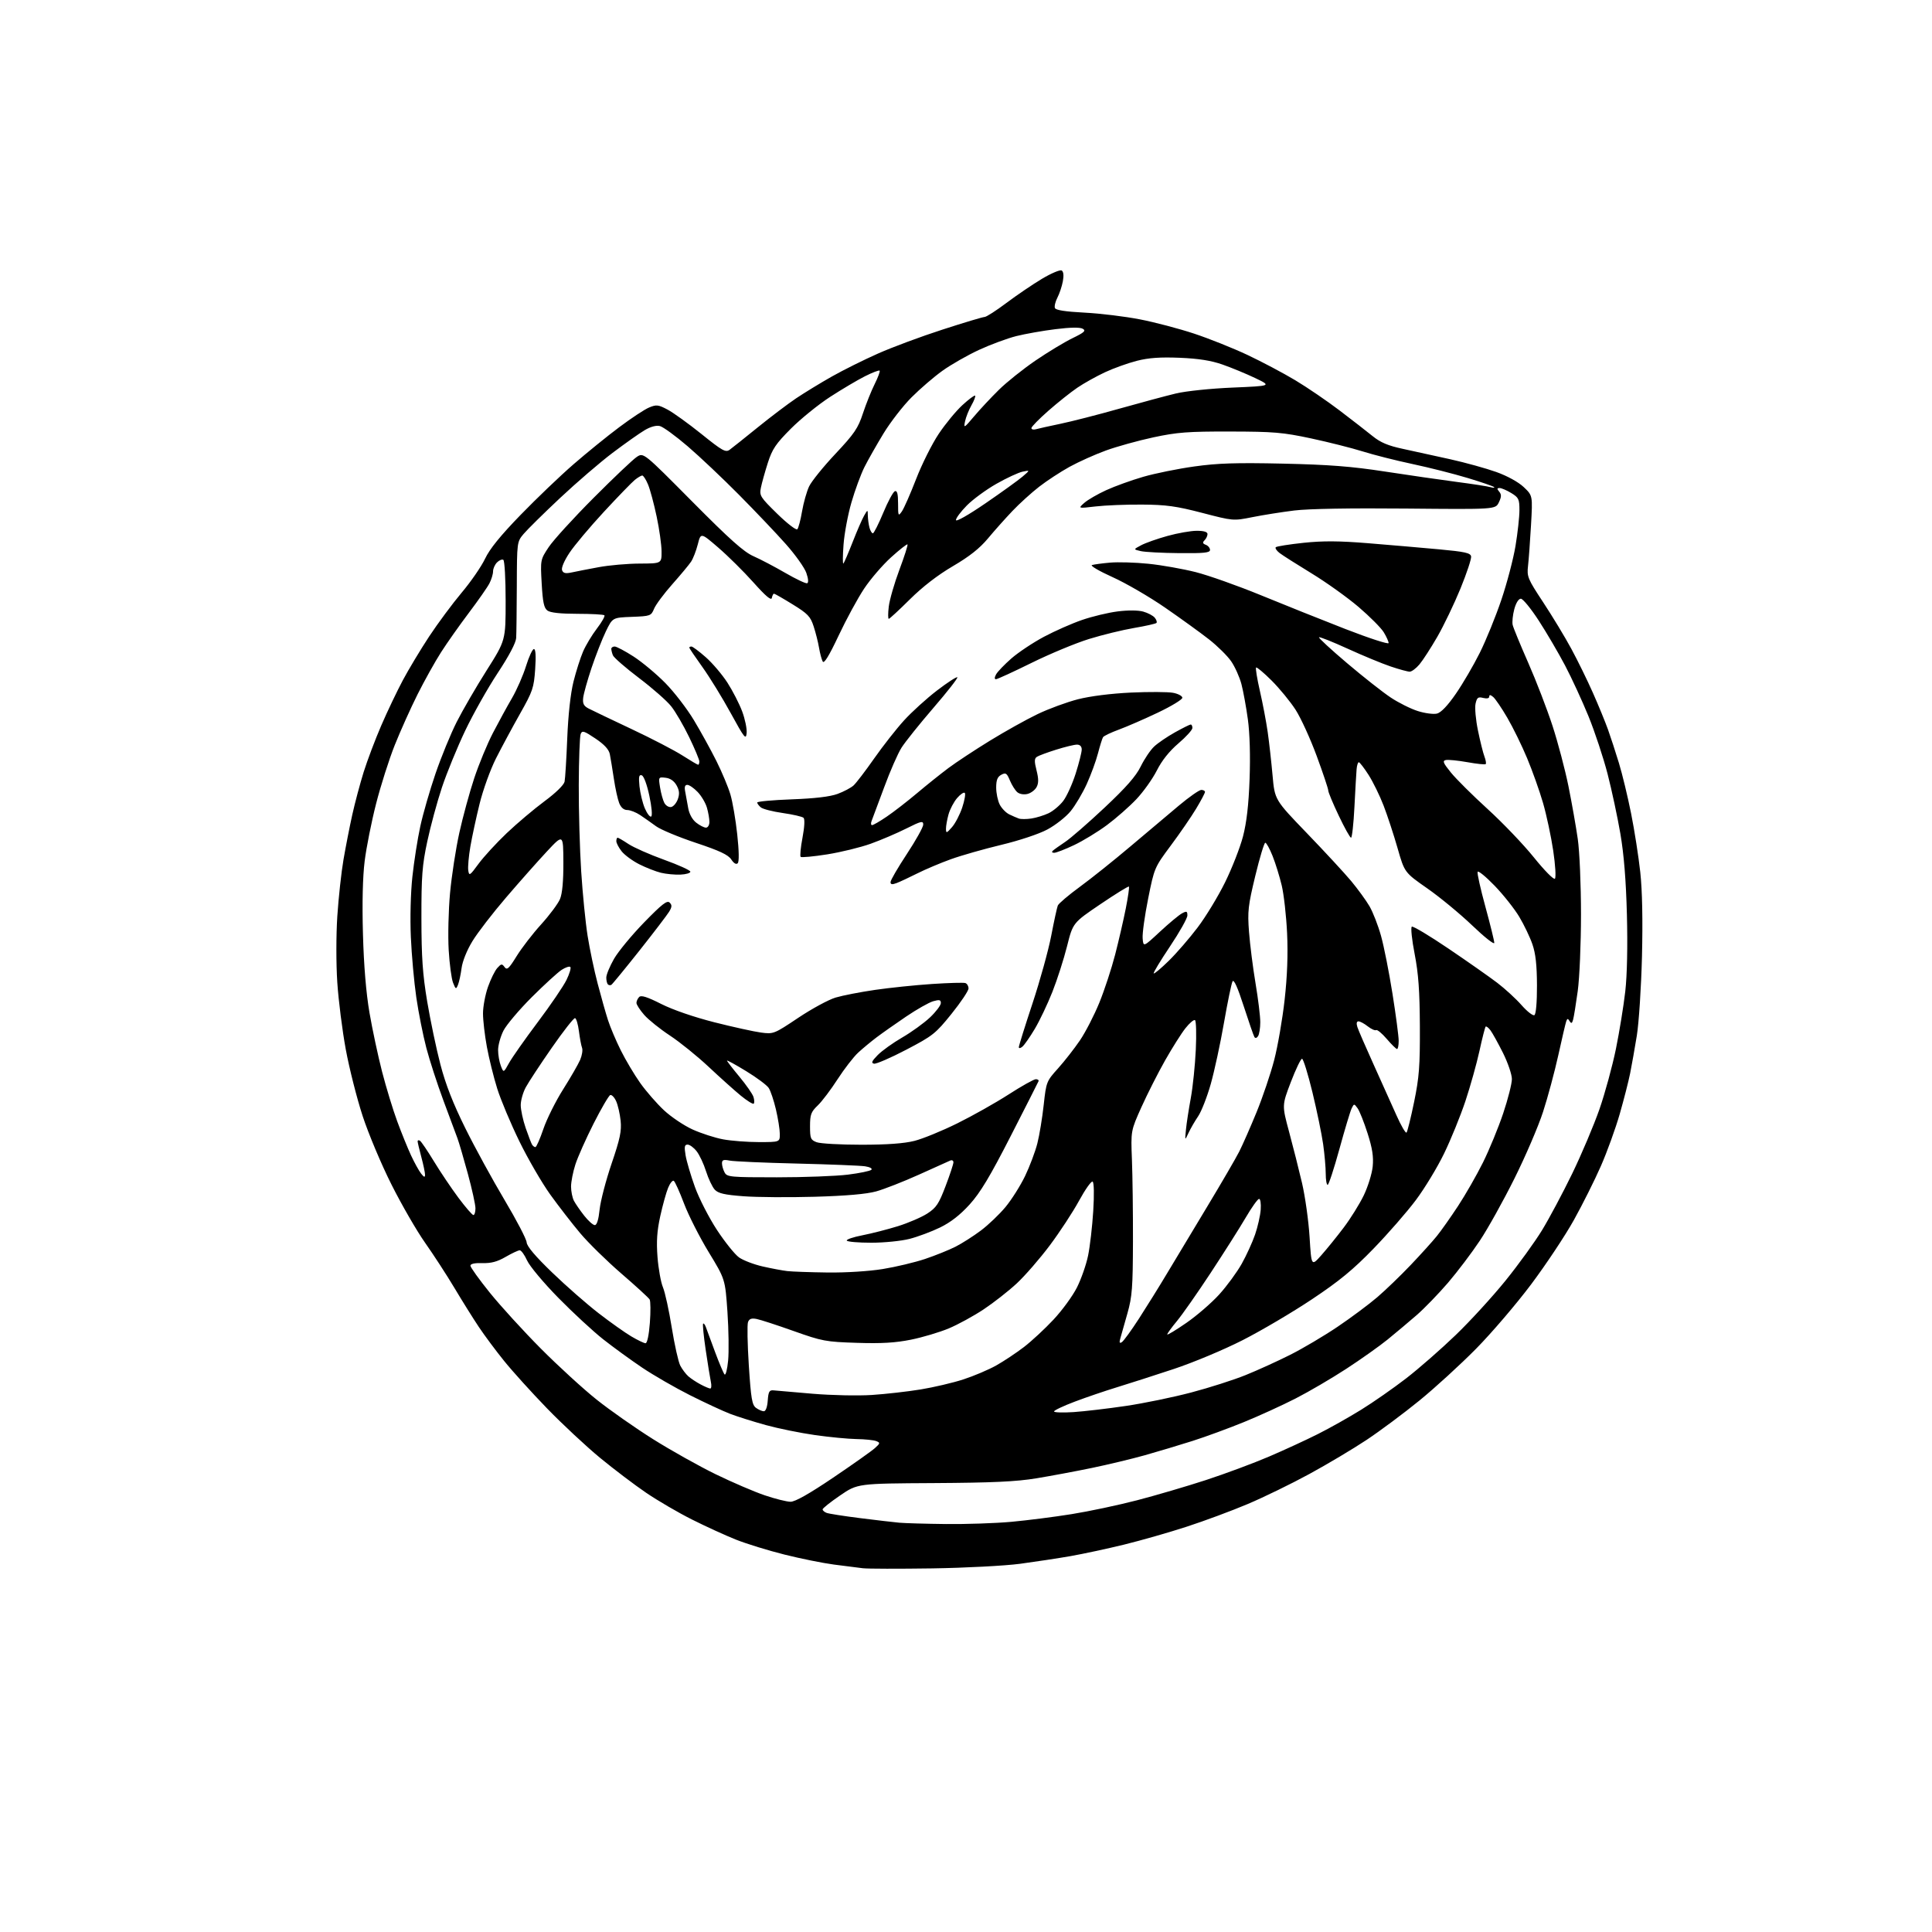 <?xml version="1.0" encoding="UTF-8" standalone="no"?>
<svg 
  version="1.1" 
  xmlns="http://www.w3.org/2000/svg" 
  xmlns:xlink="http://www.w3.org/1999/xlink" 
  xmlns:svg="http://www.w3.org/2000/svg"
  xmlns:rdf="http://www.w3.org/1999/02/22-rdf-syntax-ns#"
  xmlns:cc="http://creativecommons.org/ns#"
  xmlns:dc="http://purl.org/dc/elements/1.1/"
  viewBox="0 0 768 768"
  width="768"
  height="768"
>
<style>svg {background-color: white; }</style>"
<path stroke="none" fill="black" fill-rule="evenodd" d="M370.50,623.46C357.30,623.65 344.93,623.63 343.00,623.40C341.07,623.18 335.90,622.52 331.50,621.94C327.10,621.36 318.24,619.57 311.81,617.96C305.38,616.35 296.72,613.68 292.57,612.03C288.42,610.38 280.56,606.79 275.11,604.05C269.65,601.32 261.44,596.52 256.85,593.40C252.26,590.28 244.00,584.02 238.50,579.49C233.00,574.95 223.54,566.13 217.47,559.87C211.41,553.62 203.72,545.12 200.40,541.00C197.07,536.88 192.55,530.80 190.35,527.50C188.14,524.20 183.78,517.23 180.66,512.00C177.53,506.77 172.27,498.68 168.97,494.00C165.67,489.32 159.68,478.96 155.66,470.96C151.63,462.97 146.46,450.67 144.16,443.64C141.86,436.61 138.85,424.71 137.46,417.20C136.07,409.68 134.55,397.68 134.08,390.52C133.59,383.16 133.60,371.70 134.09,364.16C134.58,356.82 135.68,346.70 136.55,341.66C137.42,336.62 138.98,328.63 140.03,323.90C141.08,319.17 143.12,311.52 144.56,306.90C146.01,302.28 149.15,293.96 151.55,288.41C153.94,282.87 157.81,274.77 160.13,270.41C162.45,266.06 167.16,258.23 170.60,253.00C174.05,247.78 179.86,239.95 183.51,235.60C187.17,231.26 191.36,225.18 192.82,222.10C194.66,218.20 198.97,212.89 206.97,204.65C213.30,198.13 222.75,189.09 227.99,184.55C233.22,180.01 241.39,173.38 246.15,169.82C250.91,166.25 256.25,162.72 258.03,161.99C260.94,160.78 261.68,160.87 265.38,162.83C267.65,164.03 273.71,168.41 278.87,172.55C287.12,179.20 288.45,179.94 290.03,178.80C291.02,178.08 296.03,174.09 301.16,169.93C306.30,165.76 313.20,160.54 316.50,158.32C319.80,156.11 326.17,152.22 330.66,149.68C335.15,147.14 343.43,143.02 349.05,140.53C354.67,138.03 366.22,133.74 374.71,131.00C383.19,128.25 390.70,126.00 391.39,126.00C392.08,126.00 395.99,123.49 400.07,120.42C404.16,117.35 410.52,113.03 414.20,110.83C417.89,108.63 421.42,107.14 422.04,107.53C422.77,107.97 422.93,109.53 422.50,111.83C422.13,113.81 421.16,116.72 420.34,118.31C419.52,119.89 419.07,121.75 419.34,122.44C419.67,123.29 423.44,123.88 431.16,124.28C437.40,124.60 447.30,125.81 453.18,126.96C459.05,128.10 468.73,130.65 474.68,132.62C480.63,134.59 490.17,138.40 495.88,141.09C501.59,143.78 510.14,148.31 514.88,151.15C519.62,153.99 527.55,159.40 532.50,163.16C537.45,166.93 543.38,171.53 545.67,173.39C548.81,175.92 551.80,177.18 557.67,178.43C561.98,179.35 570.45,181.21 576.50,182.56C582.55,183.91 590.79,186.19 594.81,187.63C599.18,189.20 603.56,191.60 605.70,193.62C609.27,197.00 609.27,197.00 608.60,208.75C608.23,215.21 607.70,222.53 607.41,225.00C606.93,229.23 607.29,230.10 613.49,239.50C617.11,245.00 622.13,253.28 624.62,257.90C627.12,262.51 630.98,270.39 633.20,275.40C635.42,280.40 638.12,286.98 639.20,290.00C640.28,293.02 642.24,299.02 643.55,303.33C644.87,307.64 647.04,316.64 648.38,323.33C649.72,330.02 651.37,340.56 652.04,346.75C652.83,354.05 653.06,365.80 652.71,380.25C652.40,392.49 651.48,406.64 650.66,411.70C649.84,416.76 648.64,423.51 648.00,426.70C647.36,429.89 645.49,437.18 643.85,442.89C642.20,448.61 638.85,457.88 636.39,463.49C633.93,469.11 629.09,478.78 625.64,484.98C622.19,491.19 614.54,502.69 608.65,510.55C602.76,518.40 592.89,529.94 586.72,536.19C580.55,542.44 570.44,551.68 564.26,556.72C558.08,561.76 548.63,568.80 543.26,572.37C537.89,575.94 527.65,582.04 520.50,585.93C513.35,589.83 502.32,595.20 496.00,597.87C489.68,600.55 478.76,604.60 471.74,606.88C464.72,609.17 453.47,612.38 446.74,614.03C440.01,615.67 430.45,617.72 425.50,618.59C420.55,619.45 411.55,620.82 405.50,621.63C399.45,622.43 383.71,623.26 370.50,623.46zM376.00,605.83C383.98,605.92 395.68,605.52 402.00,604.95C408.32,604.37 419.12,603.00 426.00,601.89C432.88,600.79 444.57,598.31 452.00,596.38C459.43,594.45 471.76,590.83 479.42,588.33C487.08,585.82 498.33,581.64 504.42,579.03C510.51,576.42 519.28,572.38 523.90,570.05C528.53,567.73 536.24,563.39 541.05,560.41C545.87,557.44 553.94,551.80 559.00,547.90C564.05,543.99 572.91,536.24 578.68,530.68C584.46,525.12 593.37,515.38 598.49,509.04C603.62,502.69 610.14,493.68 613.00,489.00C615.85,484.32 621.25,474.20 624.99,466.50C628.72,458.80 633.59,447.29 635.81,440.92C638.02,434.55 640.97,423.75 642.36,416.92C643.75,410.09 645.42,399.82 646.07,394.10C646.80,387.66 647.05,376.06 646.72,363.60C646.37,350.00 645.53,339.60 644.13,331.45C643.00,324.82 640.70,314.11 639.04,307.65C637.37,301.19 633.95,290.86 631.44,284.70C628.92,278.54 624.73,269.45 622.12,264.50C619.51,259.55 614.83,251.56 611.71,246.75C608.59,241.94 605.38,238.00 604.56,238.00C603.67,238.00 602.63,239.65 601.95,242.17C601.34,244.46 601.05,247.28 601.31,248.42C601.57,249.56 604.36,256.35 607.51,263.50C610.66,270.65 614.99,281.90 617.14,288.50C619.29,295.10 622.14,305.90 623.48,312.50C624.81,319.10 626.48,328.55 627.19,333.50C627.91,338.57 628.47,351.68 628.47,363.50C628.47,375.17 627.89,388.72 627.17,394.00C626.45,399.23 625.62,404.35 625.32,405.38C624.90,406.86 624.60,406.97 623.94,405.91C623.25,404.79 623.02,404.81 622.59,406.03C622.31,406.84 620.89,412.90 619.44,419.50C617.98,426.10 615.26,436.23 613.38,442.00C611.51,447.77 606.39,459.70 602.00,468.50C597.62,477.30 591.44,488.41 588.26,493.18C585.09,497.96 579.40,505.48 575.61,509.91C571.81,514.33 566.19,520.14 563.11,522.81C560.02,525.49 554.84,529.84 551.60,532.48C548.35,535.12 540.92,540.38 535.10,544.17C529.27,547.97 520.23,553.26 515.00,555.93C509.77,558.61 500.55,562.82 494.50,565.29C488.45,567.76 479.23,571.15 474.00,572.81C468.77,574.47 460.27,577.02 455.09,578.48C449.91,579.93 440.46,582.20 434.09,583.52C427.71,584.84 417.77,586.70 412.00,587.65C403.92,588.98 394.52,589.41 371.20,589.55C340.90,589.72 340.90,589.72 333.95,594.47C330.13,597.08 327.00,599.57 327.00,600.00C327.00,600.43 327.71,601.06 328.58,601.39C329.45,601.73 335.42,602.66 341.83,603.47C348.25,604.28 355.30,605.10 357.50,605.30C359.70,605.50 368.02,605.74 376.00,605.83zM314.24,596.97C316.07,596.99 321.68,593.82 331.24,587.36C339.08,582.06 346.53,576.79 347.80,575.64C349.92,573.72 349.96,573.51 348.30,572.85C347.31,572.46 343.80,572.10 340.50,572.05C337.20,572.00 329.78,571.29 324.01,570.47C318.23,569.65 309.46,567.87 304.51,566.51C299.55,565.15 293.12,563.12 290.21,562.01C287.31,560.89 280.11,557.55 274.21,554.58C268.32,551.61 259.79,546.69 255.25,543.64C250.72,540.59 243.74,535.51 239.75,532.37C235.76,529.22 227.74,521.81 221.93,515.89C216.09,509.94 210.55,503.32 209.53,501.07C208.52,498.83 207.20,497.01 206.60,497.01C205.99,497.02 203.47,498.20 201.00,499.63C197.70,501.55 195.23,502.21 191.75,502.10C188.71,502.01 187.00,502.38 187.00,503.13C187.00,503.78 190.48,508.62 194.74,513.90C199.00,519.18 208.11,529.16 214.99,536.08C221.87,543.00 231.83,552.11 237.12,556.33C242.40,560.55 252.53,567.65 259.62,572.10C266.70,576.55 277.90,582.82 284.50,586.04C291.10,589.25 299.88,593.02 304.00,594.41C308.12,595.81 312.73,596.96 314.24,596.97zM426.75,561.33C431.01,561.04 440.35,559.95 447.50,558.89C454.65,557.84 466.35,555.43 473.50,553.54C480.65,551.66 490.38,548.55 495.12,546.63C499.87,544.72 507.84,541.09 512.83,538.58C517.83,536.07 526.33,531.04 531.71,527.41C537.10,523.77 544.20,518.48 547.50,515.65C550.80,512.82 556.77,507.06 560.77,502.86C564.77,498.66 569.44,493.49 571.16,491.36C572.88,489.24 576.67,483.86 579.59,479.42C582.52,474.97 586.98,467.18 589.51,462.10C592.03,457.02 595.65,448.22 597.55,442.55C599.45,436.88 601.00,430.76 601.00,428.95C601.00,427.13 599.41,422.47 597.47,418.57C595.52,414.68 593.28,410.63 592.48,409.57C591.68,408.51 590.82,407.85 590.57,408.10C590.32,408.35 589.21,412.69 588.11,417.75C587.00,422.81 584.49,431.80 582.52,437.72C580.54,443.65 576.73,453.02 574.04,458.55C571.36,464.08 566.31,472.41 562.83,477.05C559.36,481.70 551.80,490.36 546.04,496.31C537.89,504.72 532.45,509.20 521.53,516.48C513.81,521.63 501.43,528.94 494.00,532.72C486.44,536.57 474.34,541.63 466.50,544.23C458.80,546.78 448.68,550.03 444.00,551.46C439.32,552.89 431.79,555.45 427.25,557.17C422.71,558.88 419.00,560.64 419.00,561.07C419.00,561.49 422.49,561.61 426.75,561.33zM303.63,561.00C304.39,561.00 305.01,559.32 305.19,556.75C305.45,553.19 305.82,552.53 307.50,552.69C308.60,552.80 315.57,553.40 323.00,554.03C330.43,554.66 341.00,554.88 346.50,554.53C352.00,554.17 360.75,553.18 365.94,552.33C371.14,551.48 378.79,549.69 382.94,548.34C387.10,546.99 392.98,544.49 396.00,542.80C399.02,541.10 403.99,537.80 407.04,535.46C410.08,533.13 415.37,528.22 418.79,524.56C422.22,520.90 426.40,515.17 428.09,511.82C429.78,508.47 431.78,502.76 432.53,499.12C433.28,495.48 434.20,487.50 434.58,481.39C434.99,474.79 434.89,470.05 434.33,469.71C433.82,469.39 431.40,472.80 428.95,477.29C426.50,481.79 421.26,489.79 417.30,495.07C413.34,500.36 407.42,507.17 404.14,510.21C400.87,513.24 394.96,517.87 391.01,520.49C387.06,523.12 380.83,526.52 377.17,528.06C373.50,529.59 366.74,531.61 362.14,532.54C355.93,533.79 350.40,534.12 340.64,533.80C328.24,533.41 326.83,533.14 315.50,529.11C308.90,526.76 302.27,524.60 300.76,524.31C298.74,523.92 297.84,524.24 297.35,525.54C296.97,526.51 297.12,534.28 297.67,542.80C298.53,556.01 298.95,558.49 300.53,559.65C301.55,560.39 302.95,561.00 303.63,561.00zM282.33,551.96C282.79,551.98 282.90,550.76 282.57,549.25C282.25,547.74 281.33,542.03 280.52,536.56C279.71,531.10 279.25,526.42 279.50,526.17C279.75,525.92 280.25,526.57 280.62,527.61C280.99,528.65 282.63,533.10 284.27,537.50C285.91,541.90 287.60,545.89 288.03,546.36C288.47,546.83 289.10,544.36 289.44,540.86C289.78,537.36 289.66,528.65 289.17,521.50C288.27,508.50 288.27,508.50 281.69,497.70C278.08,491.77 273.68,483.09 271.91,478.42C270.15,473.76 268.32,469.70 267.83,469.40C267.35,469.10 266.34,470.35 265.59,472.18C264.83,474.01 263.43,479.06 262.47,483.41C261.17,489.31 260.89,493.45 261.37,499.71C261.73,504.33 262.70,509.75 263.54,511.74C264.37,513.74 265.95,520.95 267.04,527.77C268.14,534.58 269.65,541.36 270.41,542.83C271.17,544.30 272.63,546.23 273.65,547.13C274.67,548.02 276.85,549.46 278.50,550.33C280.15,551.21 281.87,551.94 282.33,551.96zM256.60,533.96C257.27,533.98 257.95,530.79 258.33,525.87C258.67,521.40 258.63,517.20 258.23,516.54C257.83,515.87 252.78,511.25 247.00,506.26C241.22,501.27 233.87,494.06 230.65,490.23C227.43,486.41 222.08,479.50 218.76,474.89C215.44,470.27 209.91,460.75 206.47,453.72C203.03,446.68 199.06,437.23 197.65,432.72C196.23,428.20 194.39,420.74 193.54,416.14C192.69,411.54 192.00,405.57 192.00,402.86C192.00,400.16 192.89,395.42 193.97,392.33C195.06,389.24 196.73,385.85 197.69,384.79C199.25,383.07 199.55,383.03 200.57,384.43C201.54,385.75 202.28,385.08 205.36,380.10C207.36,376.86 211.74,371.17 215.11,367.46C218.47,363.75 221.85,359.22 222.61,357.39C223.53,355.19 223.98,350.25 223.95,342.78C223.90,331.50 223.90,331.50 217.37,338.50C213.78,342.35 206.48,350.58 201.17,356.78C195.85,362.98 189.83,370.79 187.80,374.13C185.60,377.73 183.84,382.11 183.48,384.86C183.15,387.41 182.50,390.40 182.05,391.50C181.28,393.36 181.14,393.29 180.09,390.64C179.47,389.07 178.69,383.22 178.36,377.64C178.03,372.06 178.27,361.88 178.90,355.00C179.54,348.12 181.20,337.32 182.60,331.00C184.00,324.68 186.66,314.93 188.51,309.35C190.36,303.77 193.71,295.67 195.95,291.35C198.20,287.03 201.60,280.80 203.53,277.50C205.45,274.20 207.96,268.46 209.11,264.75C210.26,261.04 211.67,258.00 212.24,258.00C212.93,258.00 213.10,260.76 212.74,266.02C212.23,273.43 211.77,274.79 206.69,283.77C203.67,289.12 199.38,297.10 197.15,301.50C194.93,305.90 192.00,314.00 190.65,319.50C189.29,325.00 187.64,332.65 186.98,336.50C186.32,340.35 185.94,344.62 186.14,345.98C186.48,348.30 186.76,348.12 190.22,343.39C192.27,340.59 197.32,335.10 201.45,331.17C205.58,327.25 212.34,321.55 216.47,318.49C220.91,315.21 224.16,312.03 224.43,310.72C224.68,309.50 225.16,301.75 225.49,293.50C225.87,284.15 226.80,275.68 227.96,271.00C228.99,266.88 230.71,261.48 231.78,259.00C232.85,256.52 235.33,252.40 237.29,249.84C239.25,247.28 240.58,244.92 240.26,244.59C239.93,244.27 235.10,244.00 229.52,244.00C222.84,244.00 218.78,243.56 217.62,242.71C216.24,241.70 215.75,239.43 215.33,231.96C214.80,222.55 214.82,222.47 218.11,217.50C219.93,214.75 227.96,205.94 235.96,197.92C243.96,189.89 251.70,182.55 253.16,181.61C255.83,179.88 255.83,179.88 275.18,199.39C290.15,214.48 295.66,219.40 299.52,221.10C302.26,222.30 307.96,225.30 312.19,227.75C316.42,230.20 320.32,232.05 320.86,231.85C321.46,231.64 321.33,230.05 320.53,227.74C319.82,225.67 316.14,220.51 312.36,216.26C308.59,212.01 300.22,203.21 293.77,196.70C287.32,190.18 278.13,181.50 273.35,177.40C268.57,173.30 263.61,169.69 262.34,169.37C260.88,169.00 258.64,169.60 256.29,170.99C254.23,172.21 248.49,176.26 243.52,180.01C238.56,183.76 229.18,191.82 222.67,197.93C216.16,204.04 209.64,210.47 208.17,212.22C205.51,215.38 205.50,215.43 205.44,232.95C205.40,242.60 205.29,251.89 205.19,253.60C205.07,255.54 202.35,260.71 197.85,267.52C193.91,273.48 188.10,283.79 184.93,290.43C181.77,297.07 177.60,307.23 175.68,313.00C173.76,318.77 171.14,328.45 169.85,334.50C167.83,343.93 167.50,348.28 167.52,365.00C167.54,380.57 168.00,387.25 169.82,398.15C171.08,405.65 173.44,416.90 175.07,423.15C177.15,431.12 180.11,438.67 184.98,448.50C188.79,456.20 195.81,469.02 200.56,477.00C205.31,484.98 209.27,492.56 209.35,493.86C209.45,495.44 212.83,499.43 219.53,505.88C225.04,511.20 233.37,518.49 238.03,522.08C242.69,525.68 248.53,529.82 251.00,531.27C253.47,532.73 256.00,533.94 256.60,533.96zM445.94,533.54C446.64,533.11 449.71,528.87 452.78,524.13C455.85,519.38 460.92,511.23 464.04,506.00C467.16,500.77 474.32,488.88 479.94,479.56C485.56,470.24 491.26,460.44 492.61,457.78C493.96,455.12 497.06,448.07 499.50,442.12C501.94,436.16 505.09,426.83 506.51,421.39C507.92,415.95 509.79,405.20 510.65,397.50C511.71,388.06 512.03,379.43 511.64,371.00C511.32,364.12 510.36,355.57 509.51,352.00C508.66,348.43 507.02,343.14 505.87,340.25C504.71,337.36 503.41,335.00 502.97,335.00C502.54,335.00 500.75,340.92 499.00,348.16C496.14,360.00 495.88,362.25 496.50,370.41C496.88,375.41 498.04,384.61 499.09,390.85C500.14,397.09 500.99,404.07 500.98,406.35C500.98,408.63 500.58,411.11 500.11,411.86C499.61,412.65 499.00,412.81 498.65,412.24C498.32,411.71 496.41,406.19 494.40,399.98C492.00,392.54 490.49,389.17 489.96,390.10C489.53,390.88 488.00,398.26 486.56,406.51C485.13,414.75 482.76,425.71 481.31,430.86C479.86,436.00 477.60,441.78 476.30,443.71C474.99,445.63 473.26,448.62 472.46,450.35C470.99,453.50 470.99,453.50 471.44,449.00C471.68,446.52 472.55,440.90 473.36,436.50C474.17,432.10 475.06,423.45 475.35,417.27C475.64,411.09 475.49,405.80 475.03,405.52C474.56,405.23 472.85,406.68 471.22,408.75C469.59,410.81 465.97,416.55 463.16,421.50C460.36,426.45 456.14,434.77 453.78,440.00C449.51,449.50 449.51,449.50 449.96,461.00C450.21,467.32 450.40,481.95 450.37,493.50C450.32,511.76 450.04,515.48 448.19,522.00C447.03,526.12 445.76,530.58 445.38,531.91C444.86,533.70 445.00,534.12 445.94,533.54zM471.58,525.88C475.75,523.00 481.63,517.91 484.66,514.57C487.69,511.23 491.70,505.75 493.59,502.40C495.47,499.04 497.87,493.79 498.92,490.73C499.97,487.67 500.98,483.22 501.15,480.83C501.32,478.42 501.03,476.53 500.48,476.58C499.94,476.62 497.54,479.99 495.15,484.08C492.76,488.16 486.50,498.02 481.25,506.00C476.00,513.98 469.97,522.59 467.85,525.14C465.73,527.69 464.00,530.08 464.00,530.45C464.00,530.82 467.41,528.76 471.58,525.88zM329.00,505.84C336.23,505.93 345.47,505.35 350.92,504.46C356.10,503.62 363.66,501.82 367.72,500.46C371.79,499.09 377.23,496.90 379.82,495.59C382.40,494.28 386.95,491.38 389.92,489.15C392.89,486.92 397.30,482.71 399.71,479.80C402.13,476.88 405.62,471.35 407.48,467.50C409.33,463.65 411.53,457.80 412.37,454.50C413.20,451.20 414.34,444.31 414.89,439.20C415.89,430.07 416.00,429.79 420.59,424.70C423.16,421.84 427.07,416.83 429.29,413.57C431.50,410.31 434.98,403.56 437.01,398.57C439.04,393.58 441.86,385.00 443.28,379.50C444.70,374.00 446.60,365.75 447.51,361.17C448.42,356.58 448.98,352.65 448.76,352.43C448.54,352.21 443.44,355.36 437.43,359.43C426.50,366.83 426.50,366.83 424.16,376.17C422.87,381.30 420.25,389.46 418.34,394.29C416.43,399.12 413.28,405.74 411.35,408.99C409.41,412.24 407.19,415.43 406.41,416.07C405.63,416.73 405.00,416.81 405.00,416.27C405.00,415.73 407.44,407.91 410.43,398.89C413.41,389.88 416.77,377.76 417.88,371.97C418.99,366.17 420.17,360.77 420.49,359.97C420.82,359.16 424.78,355.80 429.29,352.50C433.80,349.20 442.81,342.00 449.31,336.50C455.82,331.00 464.50,323.69 468.60,320.25C472.70,316.81 476.72,314.00 477.53,314.00C478.34,314.00 479.00,314.36 479.00,314.81C479.00,315.25 477.41,318.27 475.46,321.50C473.51,324.74 468.98,331.33 465.39,336.14C458.93,344.83 458.85,345.01 456.41,357.20C455.05,363.97 454.06,371.07 454.22,373.00C454.50,376.50 454.50,376.50 461.10,370.36C464.73,366.99 468.67,363.71 469.85,363.08C471.71,362.08 472.00,362.19 472.00,363.92C472.00,365.01 468.89,370.54 465.10,376.20C461.30,381.87 458.38,386.70 458.62,386.94C458.86,387.18 461.55,384.93 464.60,381.94C467.66,378.95 472.81,373.00 476.05,368.72C479.30,364.45 484.22,356.35 486.99,350.72C489.76,345.10 492.96,336.90 494.11,332.50C495.55,326.96 496.36,319.96 496.73,309.71C497.07,300.50 496.81,291.56 496.05,285.98C495.38,281.07 494.22,274.73 493.48,271.91C492.73,269.10 490.90,265.02 489.40,262.86C487.91,260.70 483.94,256.78 480.59,254.16C477.24,251.53 469.39,245.86 463.15,241.55C456.91,237.24 447.49,231.77 442.22,229.40C436.94,227.02 433.28,224.87 434.06,224.62C434.85,224.37 438.11,223.93 441.29,223.65C444.47,223.37 451.35,223.57 456.56,224.11C461.78,224.64 470.22,226.14 475.33,227.43C480.43,228.73 492.01,232.83 501.05,236.54C510.10,240.26 525.26,246.32 534.75,250.02C544.24,253.71 552.00,256.23 552.00,255.62C551.99,255.00 551.12,253.07 550.06,251.33C549.00,249.59 544.47,245.05 540.01,241.24C535.54,237.44 527.15,231.44 521.36,227.92C515.57,224.39 509.85,220.75 508.66,219.84C507.47,218.92 506.79,217.88 507.14,217.53C507.50,217.17 512.45,216.39 518.14,215.78C525.97,214.96 532.28,215.00 544.00,215.95C552.52,216.64 565.12,217.73 571.99,218.36C582.27,219.31 584.53,219.80 584.79,221.17C584.97,222.09 583.06,227.84 580.56,233.96C578.05,240.08 573.91,248.71 571.36,253.13C568.81,257.55 565.62,262.48 564.27,264.09C562.93,265.69 561.17,267.00 560.38,267.00C559.59,267.00 556.16,266.07 552.77,264.92C549.39,263.78 541.70,260.60 535.70,257.86C529.70,255.12 524.58,253.08 524.33,253.33C524.08,253.58 529.11,258.22 535.51,263.64C541.91,269.07 549.70,275.20 552.82,277.27C555.94,279.35 560.80,281.77 563.62,282.66C566.43,283.55 569.86,284.00 571.23,283.66C572.85,283.25 575.49,280.48 578.74,275.76C581.50,271.77 585.77,264.45 588.24,259.50C590.71,254.55 594.56,245.10 596.79,238.50C599.03,231.90 601.56,222.26 602.43,217.07C603.29,211.89 604.00,205.47 604.00,202.81C604.00,198.42 603.70,197.79 600.75,195.99C598.96,194.90 596.88,194.01 596.13,194.00C595.04,194.00 595.01,194.30 595.96,195.45C596.90,196.58 596.87,197.51 595.82,199.70C594.47,202.50 594.47,202.50 558.99,202.16C536.83,201.95 520.12,202.24 514.50,202.93C509.55,203.54 502.06,204.73 497.86,205.57C490.23,207.09 490.22,207.09 477.86,203.87C467.59,201.20 463.55,200.64 454.00,200.58C447.68,200.53 439.35,200.87 435.50,201.32C428.50,202.14 428.50,202.14 431.00,199.92C432.38,198.70 436.30,196.42 439.72,194.86C443.13,193.29 449.77,190.90 454.45,189.54C459.14,188.18 468.26,186.33 474.74,185.43C484.05,184.12 491.39,183.89 510.00,184.30C528.32,184.71 537.25,185.40 550.50,187.44C559.85,188.87 572.67,190.73 579.00,191.56C585.33,192.38 591.40,193.33 592.50,193.65C593.60,193.98 594.24,193.97 593.92,193.63C593.60,193.28 588.87,191.65 583.42,190.01C577.96,188.36 568.10,185.86 561.50,184.46C554.90,183.06 545.97,180.80 541.66,179.44C537.34,178.09 528.12,175.76 521.16,174.27C509.92,171.87 506.32,171.57 489.00,171.54C472.22,171.50 467.96,171.83 458.50,173.85C452.45,175.15 443.96,177.50 439.63,179.08C435.30,180.65 428.81,183.57 425.20,185.55C421.59,187.54 416.13,191.11 413.07,193.49C410.01,195.87 405.21,200.22 402.42,203.16C399.63,206.10 395.25,211.00 392.71,214.06C389.43,217.99 385.35,221.22 378.79,225.06C372.76,228.59 366.76,233.22 361.69,238.25C357.39,242.51 353.62,246.00 353.30,246.00C352.98,246.00 352.98,243.80 353.30,241.12C353.62,238.44 355.51,231.87 357.51,226.53C359.51,221.19 360.97,216.64 360.74,216.41C360.52,216.19 357.58,218.49 354.22,221.54C350.86,224.58 346.03,230.19 343.50,234.00C340.97,237.81 336.40,246.21 333.36,252.67C329.53,260.79 327.57,263.97 327.04,262.96C326.61,262.16 325.95,259.70 325.58,257.50C325.21,255.30 324.25,251.47 323.44,249.00C322.17,245.07 321.12,243.96 315.09,240.25C311.30,237.91 307.97,236.00 307.68,236.00C307.38,236.00 307.00,236.76 306.82,237.68C306.60,238.86 304.43,237.04 299.50,231.52C295.65,227.21 289.37,220.99 285.54,217.69C278.58,211.69 278.58,211.69 277.39,216.37C276.73,218.95 275.53,222.06 274.71,223.28C273.90,224.50 270.53,228.55 267.23,232.27C263.93,235.99 260.68,240.36 260.01,241.98C258.83,244.83 258.55,244.93 251.15,245.21C243.50,245.50 243.50,245.50 240.83,251.00C239.37,254.03 236.81,260.55 235.15,265.50C233.49,270.45 231.99,275.82 231.82,277.43C231.57,279.73 232.05,280.65 234.00,281.66C235.38,282.38 243.03,286.03 251.00,289.79C258.98,293.54 268.10,298.28 271.27,300.31C274.44,302.34 277.26,304.00 277.52,304.00C277.78,304.00 278.00,303.41 278.00,302.70C278.00,301.98 276.18,297.64 273.96,293.04C271.74,288.45 268.53,282.93 266.82,280.78C265.12,278.62 259.35,273.55 253.99,269.50C248.64,265.44 243.98,261.39 243.63,260.48C243.28,259.58 243.00,258.42 243.00,257.92C243.00,257.41 243.61,257.00 244.34,257.00C245.08,257.00 248.47,258.80 251.87,260.99C255.26,263.19 260.93,267.91 264.45,271.49C267.98,275.07 273.09,281.71 275.82,286.25C278.55,290.79 282.58,298.10 284.78,302.51C286.98,306.91 289.49,312.90 290.35,315.82C291.22,318.74 292.44,325.87 293.06,331.66C293.78,338.32 293.85,342.55 293.25,343.15C292.65,343.75 291.71,343.20 290.69,341.65C289.47,339.79 286.05,338.18 276.59,335.03C269.72,332.74 262.61,329.78 260.80,328.45C258.98,327.12 256.15,325.13 254.50,324.02C252.85,322.91 250.54,322.01 249.37,322.00C247.98,322.00 246.86,321.04 246.14,319.25C245.54,317.74 244.58,313.35 244.01,309.50C243.43,305.65 242.71,301.27 242.41,299.76C242.02,297.90 240.20,295.92 236.67,293.56C232.13,290.51 231.42,290.30 230.82,291.79C230.45,292.73 230.11,301.83 230.07,312.02C230.03,322.20 230.47,337.73 231.04,346.52C231.61,355.31 232.75,366.77 233.58,372.00C234.41,377.23 236.20,385.77 237.58,391.00C238.95,396.23 240.79,402.75 241.68,405.50C242.56,408.25 244.84,413.65 246.76,417.50C248.67,421.35 252.15,427.20 254.49,430.50C256.83,433.80 261.08,438.68 263.92,441.33C266.77,443.99 271.90,447.44 275.32,448.99C278.75,450.54 284.21,452.31 287.46,452.91C290.71,453.51 297.11,454.00 301.68,454.00C310.00,454.00 310.00,454.00 309.99,450.75C309.98,448.96 309.28,444.58 308.44,441.00C307.60,437.43 306.31,433.60 305.58,432.49C304.86,431.38 300.83,428.37 296.63,425.81C292.43,423.24 289.00,421.36 289.00,421.62C289.00,421.88 291.21,424.75 293.92,428.00C296.62,431.25 299.14,434.86 299.51,436.03C299.88,437.20 299.93,438.41 299.62,438.72C299.31,439.03 297.00,437.60 294.49,435.55C291.99,433.49 286.24,428.34 281.72,424.10C277.20,419.86 270.28,414.27 266.34,411.67C262.40,409.08 257.78,405.38 256.09,403.45C254.39,401.51 253.00,399.36 253.00,398.67C253.00,397.97 253.49,396.91 254.09,396.31C254.88,395.52 257.31,396.29 262.84,399.09C267.48,401.43 275.82,404.30 284.00,406.38C291.43,408.26 299.76,410.09 302.53,410.46C307.47,411.11 307.72,411.02 317.34,404.58C322.72,400.99 329.40,397.36 332.19,396.54C334.98,395.71 342.04,394.34 347.88,393.49C353.72,392.64 363.90,391.59 370.50,391.15C377.10,390.71 383.06,390.55 383.75,390.78C384.44,391.02 385.00,391.98 385.00,392.92C385.00,393.86 381.96,398.40 378.25,403.01C371.91,410.89 370.82,411.75 360.26,417.27C354.08,420.51 348.31,423.00 347.44,422.83C346.22,422.57 346.54,421.81 348.91,419.40C350.58,417.69 354.98,414.54 358.68,412.40C362.38,410.25 367.35,406.66 369.71,404.42C372.07,402.18 374.00,399.62 374.00,398.74C374.00,397.43 373.44,397.30 370.95,398.01C369.28,398.49 364.44,401.23 360.20,404.10C355.97,406.97 350.70,410.67 348.50,412.33C346.30,413.99 342.99,416.73 341.15,418.42C339.31,420.12 335.63,424.88 332.96,429.00C330.30,433.13 326.75,437.83 325.06,439.44C322.39,442.00 322.00,443.06 322.00,447.71C322.00,452.55 322.24,453.14 324.63,454.05C326.07,454.60 334.06,455.05 342.38,455.05C352.62,455.05 359.44,454.55 363.50,453.52C366.80,452.69 374.45,449.56 380.50,446.57C386.55,443.58 395.74,438.41 400.93,435.07C406.11,431.73 410.99,429.00 411.76,429.00C412.53,429.00 413.02,429.37 412.83,429.81C412.65,430.26 407.66,440.08 401.75,451.64C393.56,467.66 389.69,474.11 385.45,478.79C381.68,482.95 377.91,485.89 373.70,487.94C370.29,489.60 364.82,491.64 361.54,492.48C358.26,493.32 351.43,494.00 346.35,494.00C341.27,494.00 336.89,493.63 336.61,493.17C336.33,492.72 339.11,491.76 342.80,491.05C346.48,490.33 352.88,488.69 357.00,487.41C361.12,486.12 366.36,483.86 368.63,482.39C372.19,480.08 373.20,478.56 375.88,471.50C377.60,466.99 379.00,462.73 379.00,462.04C379.00,461.35 378.44,461.03 377.75,461.33C377.06,461.63 371.46,464.15 365.29,466.94C359.12,469.72 351.47,472.72 348.29,473.60C344.41,474.67 336.35,475.37 323.87,475.73C313.63,476.02 300.89,475.93 295.57,475.53C288.00,474.96 285.51,474.39 284.13,472.91C283.17,471.87 281.61,468.59 280.67,465.63C279.74,462.66 278.05,459.06 276.91,457.62C275.78,456.18 274.17,455.00 273.34,455.00C272.11,455.00 271.96,455.81 272.53,459.25C272.92,461.59 274.59,467.25 276.24,471.83C277.89,476.41 281.84,484.10 285.00,488.92C288.17,493.75 292.12,498.66 293.77,499.84C295.42,501.01 299.64,502.63 303.14,503.43C306.64,504.23 311.07,505.06 313.00,505.28C314.93,505.50 322.12,505.75 329.00,505.84zM525.26,498.96C527.43,496.51 531.43,491.58 534.13,488.00C536.84,484.43 540.43,478.66 542.11,475.19C543.78,471.72 545.39,466.55 545.67,463.69C546.05,459.81 545.54,456.48 543.62,450.48C542.21,446.07 540.43,441.60 539.66,440.55C538.29,438.67 538.25,438.67 537.31,440.57C536.78,441.63 534.59,448.91 532.44,456.75C530.28,464.59 528.18,471.00 527.76,471.00C527.34,471.00 527.00,469.01 527.00,466.57C527.00,464.14 526.54,458.85 525.97,454.82C525.40,450.80 523.48,441.51 521.71,434.19C519.93,426.87 518.07,420.88 517.58,420.88C517.08,420.88 515.08,425.04 513.13,430.13C509.59,439.38 509.59,439.38 512.44,449.94C514.01,455.75 516.32,464.91 517.58,470.29C518.83,475.68 520.18,485.33 520.58,491.75C521.30,503.42 521.30,503.42 525.26,498.96zM236.44,487.00C237.27,487.00 237.94,484.82 238.36,480.80C238.72,477.39 240.86,469.18 243.12,462.55C246.48,452.69 247.13,449.59 246.71,445.50C246.42,442.75 245.62,439.25 244.92,437.72C244.23,436.20 243.18,435.11 242.59,435.30C242.01,435.50 239.04,440.58 235.99,446.59C232.95,452.60 229.68,459.93 228.73,462.88C227.78,465.82 227.00,469.78 227.00,471.68C227.00,473.58 227.52,476.11 228.14,477.32C228.77,478.52 230.61,481.19 232.23,483.25C233.85,485.31 235.74,487.00 236.44,487.00zM188.18,483.00C188.63,483.00 189.00,481.80 189.00,480.34C189.00,478.88 187.64,472.70 185.98,466.59C184.32,460.49 182.46,454.15 181.85,452.50C181.24,450.85 178.75,444.14 176.30,437.58C173.86,431.02 170.79,421.57 169.48,416.58C168.17,411.59 166.37,402.55 165.49,396.50C164.61,390.45 163.63,379.65 163.32,372.50C162.98,364.98 163.24,354.87 163.93,348.50C164.58,342.45 165.99,333.45 167.07,328.50C168.14,323.55 170.87,314.10 173.13,307.50C175.39,300.90 179.17,291.68 181.54,287.00C183.91,282.32 189.25,273.11 193.42,266.53C201.00,254.55 201.00,254.55 201.00,238.84C201.00,230.19 200.59,222.86 200.08,222.55C199.57,222.24 198.45,222.69 197.58,223.56C196.71,224.43 196.00,226.03 196.00,227.12C196.00,228.21 195.35,230.36 194.55,231.91C193.75,233.46 190.07,238.72 186.38,243.61C182.69,248.50 177.73,255.53 175.36,259.23C172.98,262.93 168.78,270.47 166.01,275.97C163.25,281.48 159.15,290.60 156.90,296.24C154.66,301.88 151.32,312.35 149.50,319.50C147.67,326.65 145.63,336.91 144.96,342.29C144.18,348.57 143.93,358.96 144.28,371.29C144.62,383.84 145.53,394.68 146.87,402.55C148.01,409.18 150.27,419.76 151.89,426.05C153.52,432.35 156.23,441.23 157.92,445.80C159.60,450.36 162.07,456.44 163.40,459.30C164.73,462.16 166.52,465.40 167.38,466.50C168.55,468.00 168.94,468.13 168.96,467.00C168.97,466.18 168.31,463.02 167.50,460.00C166.69,456.98 166.02,454.14 166.01,453.69C166.01,453.25 166.42,453.14 166.94,453.46C167.45,453.78 169.96,457.47 172.50,461.66C175.05,465.85 179.43,472.37 182.24,476.14C185.06,479.91 187.73,483.00 188.18,483.00zM308.81,468.00C319.67,468.00 332.37,467.52 337.03,466.94C341.69,466.36 345.90,465.49 346.38,465.01C346.88,464.51 345.81,463.92 343.88,463.62C342.02,463.34 329.82,462.85 316.77,462.53C303.72,462.22 291.68,461.69 290.02,461.35C287.61,460.87 287.00,461.09 287.00,462.44C287.00,463.37 287.47,465.00 288.04,466.07C289.00,467.88 290.32,468.00 308.81,468.00zM212.83,456.00C213.22,456.00 214.65,452.76 216.00,448.79C217.35,444.82 220.88,437.74 223.85,433.04C226.82,428.34 229.86,423.06 230.62,421.31C231.37,419.55 231.71,417.41 231.38,416.55C231.05,415.69 230.49,412.72 230.14,409.96C229.79,407.19 229.09,404.84 228.59,404.72C228.09,404.60 223.93,409.90 219.35,416.50C214.76,423.10 210.11,430.17 209.01,432.21C207.90,434.25 207.00,437.44 207.00,439.30C207.00,441.16 207.88,445.24 208.95,448.36C210.03,451.48 211.18,454.48 211.51,455.02C211.85,455.56 212.44,456.00 212.83,456.00zM559.12,450.21C559.48,449.82 560.84,444.32 562.14,438.00C564.15,428.21 564.49,423.76 564.42,408.00C564.35,393.90 563.86,387.05 562.34,379.20C561.23,373.53 560.74,368.66 561.22,368.36C561.71,368.06 568.27,371.99 575.80,377.09C583.34,382.19 592.04,388.30 595.15,390.66C598.25,393.02 602.62,397.03 604.85,399.57C607.08,402.10 609.38,403.88 609.95,403.53C610.58,403.14 610.99,398.44 610.97,391.69C610.94,383.64 610.44,379.06 609.16,375.37C608.19,372.55 605.84,367.64 603.94,364.46C602.05,361.29 597.64,355.72 594.14,352.09C590.64,348.47 587.60,345.98 587.37,346.57C587.14,347.15 588.54,353.42 590.48,360.49C592.41,367.56 594.00,374.00 594.00,374.81C594.00,375.62 590.06,372.51 585.24,367.89C580.42,363.28 572.39,356.65 567.40,353.17C558.32,346.83 558.32,346.83 555.56,337.17C554.04,331.85 551.54,324.24 550.01,320.26C548.48,316.28 545.78,310.77 544.01,308.01C542.24,305.25 540.50,303.00 540.15,303.00C539.79,303.00 539.40,304.24 539.27,305.75C539.14,307.26 538.75,314.01 538.41,320.75C538.07,327.49 537.46,333.00 537.06,333.00C536.66,333.00 534.46,329.06 532.17,324.23C529.87,319.41 528.00,314.91 528.00,314.23C528.00,313.54 525.93,307.36 523.40,300.49C520.87,293.62 517.09,285.35 515.00,282.12C512.91,278.89 508.64,273.68 505.51,270.55C502.37,267.42 499.58,265.08 499.31,265.36C499.03,265.64 499.72,269.83 500.83,274.68C501.95,279.53 503.34,286.88 503.93,291.00C504.52,295.12 505.38,302.87 505.86,308.21C506.72,317.93 506.72,317.93 519.52,331.21C526.57,338.52 534.49,347.09 537.13,350.25C539.76,353.42 543.04,357.92 544.40,360.25C545.76,362.59 547.82,367.88 548.97,372.00C550.13,376.12 552.18,386.48 553.53,395.00C554.89,403.52 556.00,411.96 556.00,413.75C556.00,415.54 555.71,417.00 555.35,417.00C554.99,417.00 553.15,415.20 551.26,412.99C549.38,410.79 547.47,409.21 547.03,409.48C546.59,409.75 545.10,409.08 543.71,407.99C542.32,406.89 540.66,406.00 540.02,406.00C539.28,406.00 539.12,406.80 539.57,408.25C539.97,409.49 542.84,416.12 545.96,423.00C549.08,429.88 553.17,438.97 555.05,443.21C556.93,447.46 558.77,450.61 559.12,450.21zM202.34,422.58C203.53,420.42 208.67,413.11 213.76,406.33C218.86,399.55 224.00,391.99 225.20,389.52C226.40,387.06 227.08,384.75 226.72,384.39C226.36,384.02 224.81,384.53 223.28,385.52C221.75,386.50 216.40,391.40 211.38,396.40C206.37,401.41 201.31,407.39 200.13,409.71C198.96,412.03 198.00,415.48 198.00,417.40C198.00,419.31 198.49,422.14 199.09,423.68C200.17,426.50 200.17,426.50 202.34,422.58zM243.02,391.49C242.61,391.74 241.99,391.66 241.64,391.31C241.29,390.95 241.00,389.73 241.01,388.58C241.01,387.44 242.40,384.10 244.08,381.16C245.76,378.23 251.15,371.71 256.04,366.68C263.16,359.38 265.19,357.79 266.19,358.79C267.19,359.79 267.14,360.52 265.97,362.45C265.16,363.77 259.83,370.75 254.13,377.95C248.42,385.14 243.42,391.24 243.02,391.49zM356.42,351.03C354.62,351.71 354.00,351.61 354.00,350.64C354.00,349.91 356.93,344.88 360.50,339.46C364.07,334.04 367.00,328.79 367.00,327.79C367.00,326.19 366.19,326.38 360.25,329.36C356.54,331.22 350.18,333.94 346.11,335.40C342.05,336.86 334.26,338.76 328.80,339.63C323.34,340.49 318.60,340.93 318.27,340.61C317.95,340.28 318.27,336.84 319.01,332.97C319.81,328.73 319.97,325.60 319.42,325.09C318.91,324.62 315.21,323.77 311.19,323.19C307.17,322.62 303.23,321.61 302.44,320.95C301.65,320.29 301.00,319.42 301.00,319.01C301.00,318.59 307.19,318.03 314.75,317.75C323.93,317.41 329.98,316.69 332.95,315.59C335.40,314.69 338.25,313.18 339.29,312.24C340.33,311.30 344.02,306.47 347.49,301.51C350.96,296.56 356.30,289.75 359.36,286.39C362.42,283.02 368.32,277.67 372.48,274.48C376.63,271.30 380.27,268.94 380.56,269.23C380.85,269.52 376.57,274.99 371.05,281.39C365.53,287.79 359.82,294.92 358.36,297.23C356.90,299.53 353.80,306.62 351.47,312.96C349.13,319.31 346.90,325.29 346.51,326.25C346.11,327.21 346.18,328.00 346.66,328.00C347.14,328.00 349.77,326.48 352.51,324.61C355.26,322.75 360.65,318.57 364.50,315.33C368.35,312.08 373.98,307.58 377.00,305.32C380.02,303.06 387.45,298.16 393.50,294.44C399.55,290.72 408.10,285.95 412.50,283.85C416.90,281.74 424.10,279.10 428.50,277.97C433.40,276.72 441.57,275.69 449.57,275.31C456.75,274.98 464.29,275.02 466.32,275.40C468.34,275.78 470.00,276.67 470.00,277.37C470.00,278.08 465.61,280.74 460.25,283.29C454.89,285.84 447.92,288.87 444.77,290.03C441.62,291.18 438.78,292.54 438.47,293.05C438.15,293.56 437.25,296.45 436.46,299.47C435.68,302.50 433.67,307.97 432.01,311.64C430.34,315.31 427.45,320.19 425.58,322.47C423.70,324.76 419.54,328.03 416.33,329.74C412.99,331.53 405.14,334.14 397.99,335.85C391.12,337.50 382.12,340.06 378.00,341.55C373.88,343.03 367.88,345.57 364.67,347.18C361.46,348.79 357.75,350.53 356.42,351.03zM618.10,349.30C618.58,348.82 618.28,343.88 617.43,338.15C616.58,332.49 614.76,323.95 613.38,319.19C612.00,314.42 609.15,306.41 607.05,301.39C604.96,296.37 601.41,289.13 599.17,285.30C596.94,281.47 594.41,277.75 593.55,277.04C592.48,276.15 592.00,276.10 592.00,276.90C592.00,277.60 591.08,277.81 589.60,277.44C587.56,276.92 587.10,277.27 586.55,279.75C586.20,281.35 586.63,286.16 587.52,290.42C588.40,294.69 589.55,299.33 590.09,300.73C590.62,302.13 590.85,303.49 590.59,303.74C590.34,304.00 587.05,303.66 583.30,302.98C579.54,302.31 575.69,301.93 574.75,302.13C573.32,302.44 573.66,303.28 576.77,307.11C578.82,309.65 585.39,316.17 591.36,321.61C597.34,327.05 605.61,335.70 609.74,340.83C613.92,346.02 617.62,349.78 618.10,349.30zM270.50,347.67C268.30,347.77 264.81,347.44 262.75,346.94C260.68,346.44 256.79,344.91 254.09,343.55C251.40,342.18 248.25,339.87 247.10,338.40C245.94,336.93 245.00,335.12 245.00,334.37C245.00,333.61 245.23,333.00 245.52,333.00C245.81,333.00 247.75,334.13 249.84,335.52C251.93,336.90 258.30,339.71 264.00,341.77C269.70,343.82 274.39,345.95 274.43,346.50C274.47,347.05 272.70,347.58 270.50,347.67zM419.05,339.00C418.17,339.00 417.97,338.66 418.55,338.14C419.07,337.67 421.26,336.12 423.40,334.69C425.55,333.27 432.61,327.13 439.09,321.04C447.68,312.97 451.57,308.54 453.48,304.63C454.92,301.69 457.31,298.14 458.80,296.75C460.28,295.36 464.01,292.82 467.08,291.11C470.15,289.40 472.96,288.00 473.33,288.00C473.70,288.00 474.00,288.62 474.00,289.38C474.00,290.14 471.51,292.89 468.46,295.49C464.82,298.60 461.86,302.31 459.86,306.28C458.18,309.60 454.52,314.74 451.72,317.70C448.92,320.66 443.65,325.29 440.01,327.99C436.37,330.69 430.49,334.27 426.94,335.95C423.40,337.63 419.85,339.00 419.05,339.00zM378.43,328.81C379.73,327.33 381.56,323.82 382.50,321.00C383.44,318.18 383.89,315.56 383.52,315.19C383.14,314.81 381.76,315.74 380.46,317.25C379.16,318.77 377.62,321.69 377.05,323.75C376.48,325.81 376.02,328.40 376.04,329.50C376.06,331.31 376.29,331.25 378.43,328.81zM280.63,329.00C281.39,329.00 282.00,327.98 282.00,326.74C282.00,325.50 281.56,322.95 281.02,321.07C280.48,319.19 278.82,316.38 277.33,314.83C275.84,313.27 274.00,312.00 273.23,312.00C272.25,312.00 272.00,312.81 272.39,314.75C272.69,316.26 273.22,319.20 273.58,321.27C273.98,323.56 275.21,325.81 276.75,327.02C278.14,328.11 279.88,329.00 280.63,329.00zM410.00,325.37C411.93,325.08 414.99,324.13 416.81,323.28C418.62,322.42 421.26,320.22 422.65,318.39C424.05,316.56 426.28,311.65 427.60,307.49C428.92,303.33 430.00,299.04 430.00,297.96C430.00,296.70 429.32,296.00 428.11,296.00C427.06,296.00 423.35,296.90 419.86,298.00C416.36,299.09 412.91,300.37 412.20,300.84C411.16,301.51 411.12,302.61 412.04,306.24C412.89,309.61 412.89,311.33 412.06,312.88C411.45,314.03 409.82,315.26 408.46,315.60C407.02,315.96 405.33,315.68 404.43,314.94C403.58,314.24 402.25,312.14 401.47,310.28C400.23,307.31 399.81,307.03 398.03,307.98C396.51,308.80 396.00,310.07 396.00,313.08C396.00,315.29 396.64,318.33 397.41,319.84C398.19,321.34 399.88,323.08 401.16,323.71C402.45,324.34 404.18,325.09 405.00,325.38C405.82,325.67 408.07,325.66 410.00,325.37zM258.86,324.58C259.38,324.26 259.07,320.75 258.13,316.34C257.18,311.86 255.92,308.47 255.11,308.20C254.01,307.84 253.82,308.75 254.21,312.62C254.49,315.30 255.44,319.22 256.33,321.32C257.23,323.42 258.37,324.89 258.86,324.58zM266.80,320.80C267.71,320.62 268.90,319.22 269.45,317.67C270.19,315.57 270.06,314.19 268.94,312.18C267.96,310.44 266.43,309.38 264.58,309.17C261.74,308.84 261.72,308.88 262.39,313.05C262.76,315.36 263.53,318.12 264.10,319.19C264.67,320.25 265.88,320.98 266.80,320.80zM296.80,291.42C296.53,294.19 295.89,293.38 290.50,283.52C287.20,277.48 282.14,269.24 279.25,265.21C276.36,261.18 274.00,257.68 274.00,257.44C274.00,257.20 274.39,257.00 274.86,257.00C275.33,257.00 277.89,258.91 280.54,261.24C283.19,263.57 287.06,268.12 289.15,271.35C291.23,274.57 293.87,279.71 295.02,282.78C296.16,285.84 296.97,289.73 296.80,291.42zM395.91,270.00C395.28,270.00 395.30,269.32 395.95,268.09C396.52,267.04 399.25,264.19 402.02,261.76C404.79,259.34 410.63,255.45 414.98,253.13C419.33,250.82 426.18,247.79 430.20,246.42C434.21,245.04 440.55,243.52 444.28,243.05C448.31,242.53 452.43,242.56 454.42,243.11C456.27,243.62 458.35,244.71 459.03,245.54C459.72,246.37 460.02,247.31 459.71,247.63C459.39,247.95 455.39,248.85 450.81,249.63C446.24,250.41 438.20,252.37 432.93,254.00C427.67,255.62 417.41,259.88 410.13,263.47C402.85,267.06 396.45,270.00 395.91,270.00zM227.27,227.55C229.04,227.16 233.88,226.22 238.00,225.46C242.12,224.69 249.44,224.05 254.25,224.03C263.00,224.00 263.00,224.00 262.98,219.25C262.98,216.64 262.10,210.38 261.03,205.34C259.97,200.30 258.43,194.56 257.60,192.59C256.78,190.61 255.74,189.01 255.30,189.02C254.86,189.03 253.53,189.82 252.35,190.77C251.18,191.72 245.64,197.43 240.06,203.46C234.49,209.48 228.32,216.82 226.37,219.76C224.29,222.89 223.07,225.75 223.43,226.67C223.89,227.87 224.80,228.08 227.27,227.55zM335.26,224.00C335.56,223.72 337.21,219.90 338.93,215.50C340.65,211.10 342.70,206.38 343.49,205.00C344.93,202.50 344.93,202.50 344.98,205.00C345.01,206.38 345.30,208.51 345.63,209.75C345.96,210.99 346.57,212.00 346.98,212.00C347.38,212.00 349.24,208.32 351.11,203.83C352.97,199.34 355.06,195.47 355.75,195.25C356.64,194.95 357.00,196.34 357.00,200.14C357.00,205.15 357.08,205.33 358.51,203.29C359.34,202.11 361.89,196.31 364.18,190.40C366.47,184.49 370.50,176.43 373.14,172.49C375.77,168.54 380.01,163.40 382.54,161.07C385.08,158.73 387.36,157.03 387.62,157.28C387.87,157.54 387.22,159.27 386.16,161.12C385.10,162.98 383.96,165.85 383.62,167.50C383.04,170.33 383.24,170.22 387.22,165.50C389.54,162.75 393.97,158.01 397.06,154.97C400.15,151.92 406.69,146.70 411.59,143.35C416.49,140.01 423.11,136.00 426.30,134.45C431.09,132.12 431.80,131.47 430.38,130.67C429.28,130.06 425.44,130.12 419.59,130.85C414.59,131.47 407.57,132.71 404.00,133.60C400.43,134.50 393.75,136.97 389.16,139.09C384.57,141.22 378.04,144.94 374.66,147.37C371.27,149.79 365.73,154.56 362.35,157.95C358.96,161.35 353.95,167.81 351.21,172.31C348.47,176.82 345.05,182.84 343.62,185.69C342.19,188.55 339.87,194.85 338.47,199.69C337.06,204.54 335.64,212.10 335.32,216.50C334.99,220.90 334.96,224.28 335.26,224.00zM468.75,219.88C462.01,219.82 455.15,219.46 453.50,219.08C450.50,218.40 450.50,218.40 453.63,216.74C455.35,215.82 460.06,214.16 464.11,213.04C468.15,211.92 473.38,211.00 475.73,211.00C478.57,211.00 480.00,211.44 480.00,212.30C480.00,213.02 479.47,214.13 478.83,214.77C477.94,215.66 478.06,216.09 479.33,216.57C480.25,216.93 481.00,217.84 481.00,218.61C481.00,219.73 478.61,219.98 468.75,219.88zM316.95,210.38C317.40,209.90 318.25,206.69 318.83,203.26C319.42,199.83 320.68,195.37 321.64,193.34C322.60,191.32 327.30,185.50 332.09,180.41C339.62,172.39 341.09,170.24 343.03,164.32C344.27,160.57 346.37,155.32 347.71,152.65C349.04,149.98 349.92,147.59 349.67,147.33C349.41,147.08 346.79,148.08 343.85,149.56C340.91,151.04 334.68,154.73 330.00,157.76C325.32,160.80 318.31,166.48 314.40,170.39C308.39,176.42 306.99,178.49 305.22,184.00C304.08,187.57 302.84,192.01 302.47,193.86C301.83,197.03 302.20,197.62 308.97,204.24C312.91,208.10 316.51,210.86 316.95,210.38zM391.75,200.07C398.21,195.64 404.85,190.86 406.50,189.44C409.50,186.87 409.50,186.87 406.50,187.49C404.85,187.84 400.17,190.00 396.11,192.31C392.05,194.61 386.76,198.49 384.36,200.91C381.96,203.34 380.00,205.96 380.00,206.72C380.00,207.54 384.89,204.77 391.75,200.07zM411.75,170.64C412.71,170.36 417.10,169.39 421.50,168.47C425.90,167.56 436.48,164.85 445.00,162.44C453.52,160.04 463.65,157.32 467.50,156.40C471.41,155.46 481.34,154.43 490.00,154.07C505.50,153.41 505.50,153.41 498.93,150.27C495.31,148.55 489.46,146.13 485.93,144.90C481.38,143.31 476.40,142.53 468.93,142.22C461.23,141.91 456.62,142.23 451.93,143.43C448.39,144.33 442.70,146.37 439.27,147.97C435.84,149.57 430.89,152.33 428.27,154.11C425.65,155.89 420.46,160.02 416.75,163.28C413.04,166.54 410.00,169.64 410.00,170.17C410.00,170.70 410.79,170.91 411.75,170.64z" />

</svg>